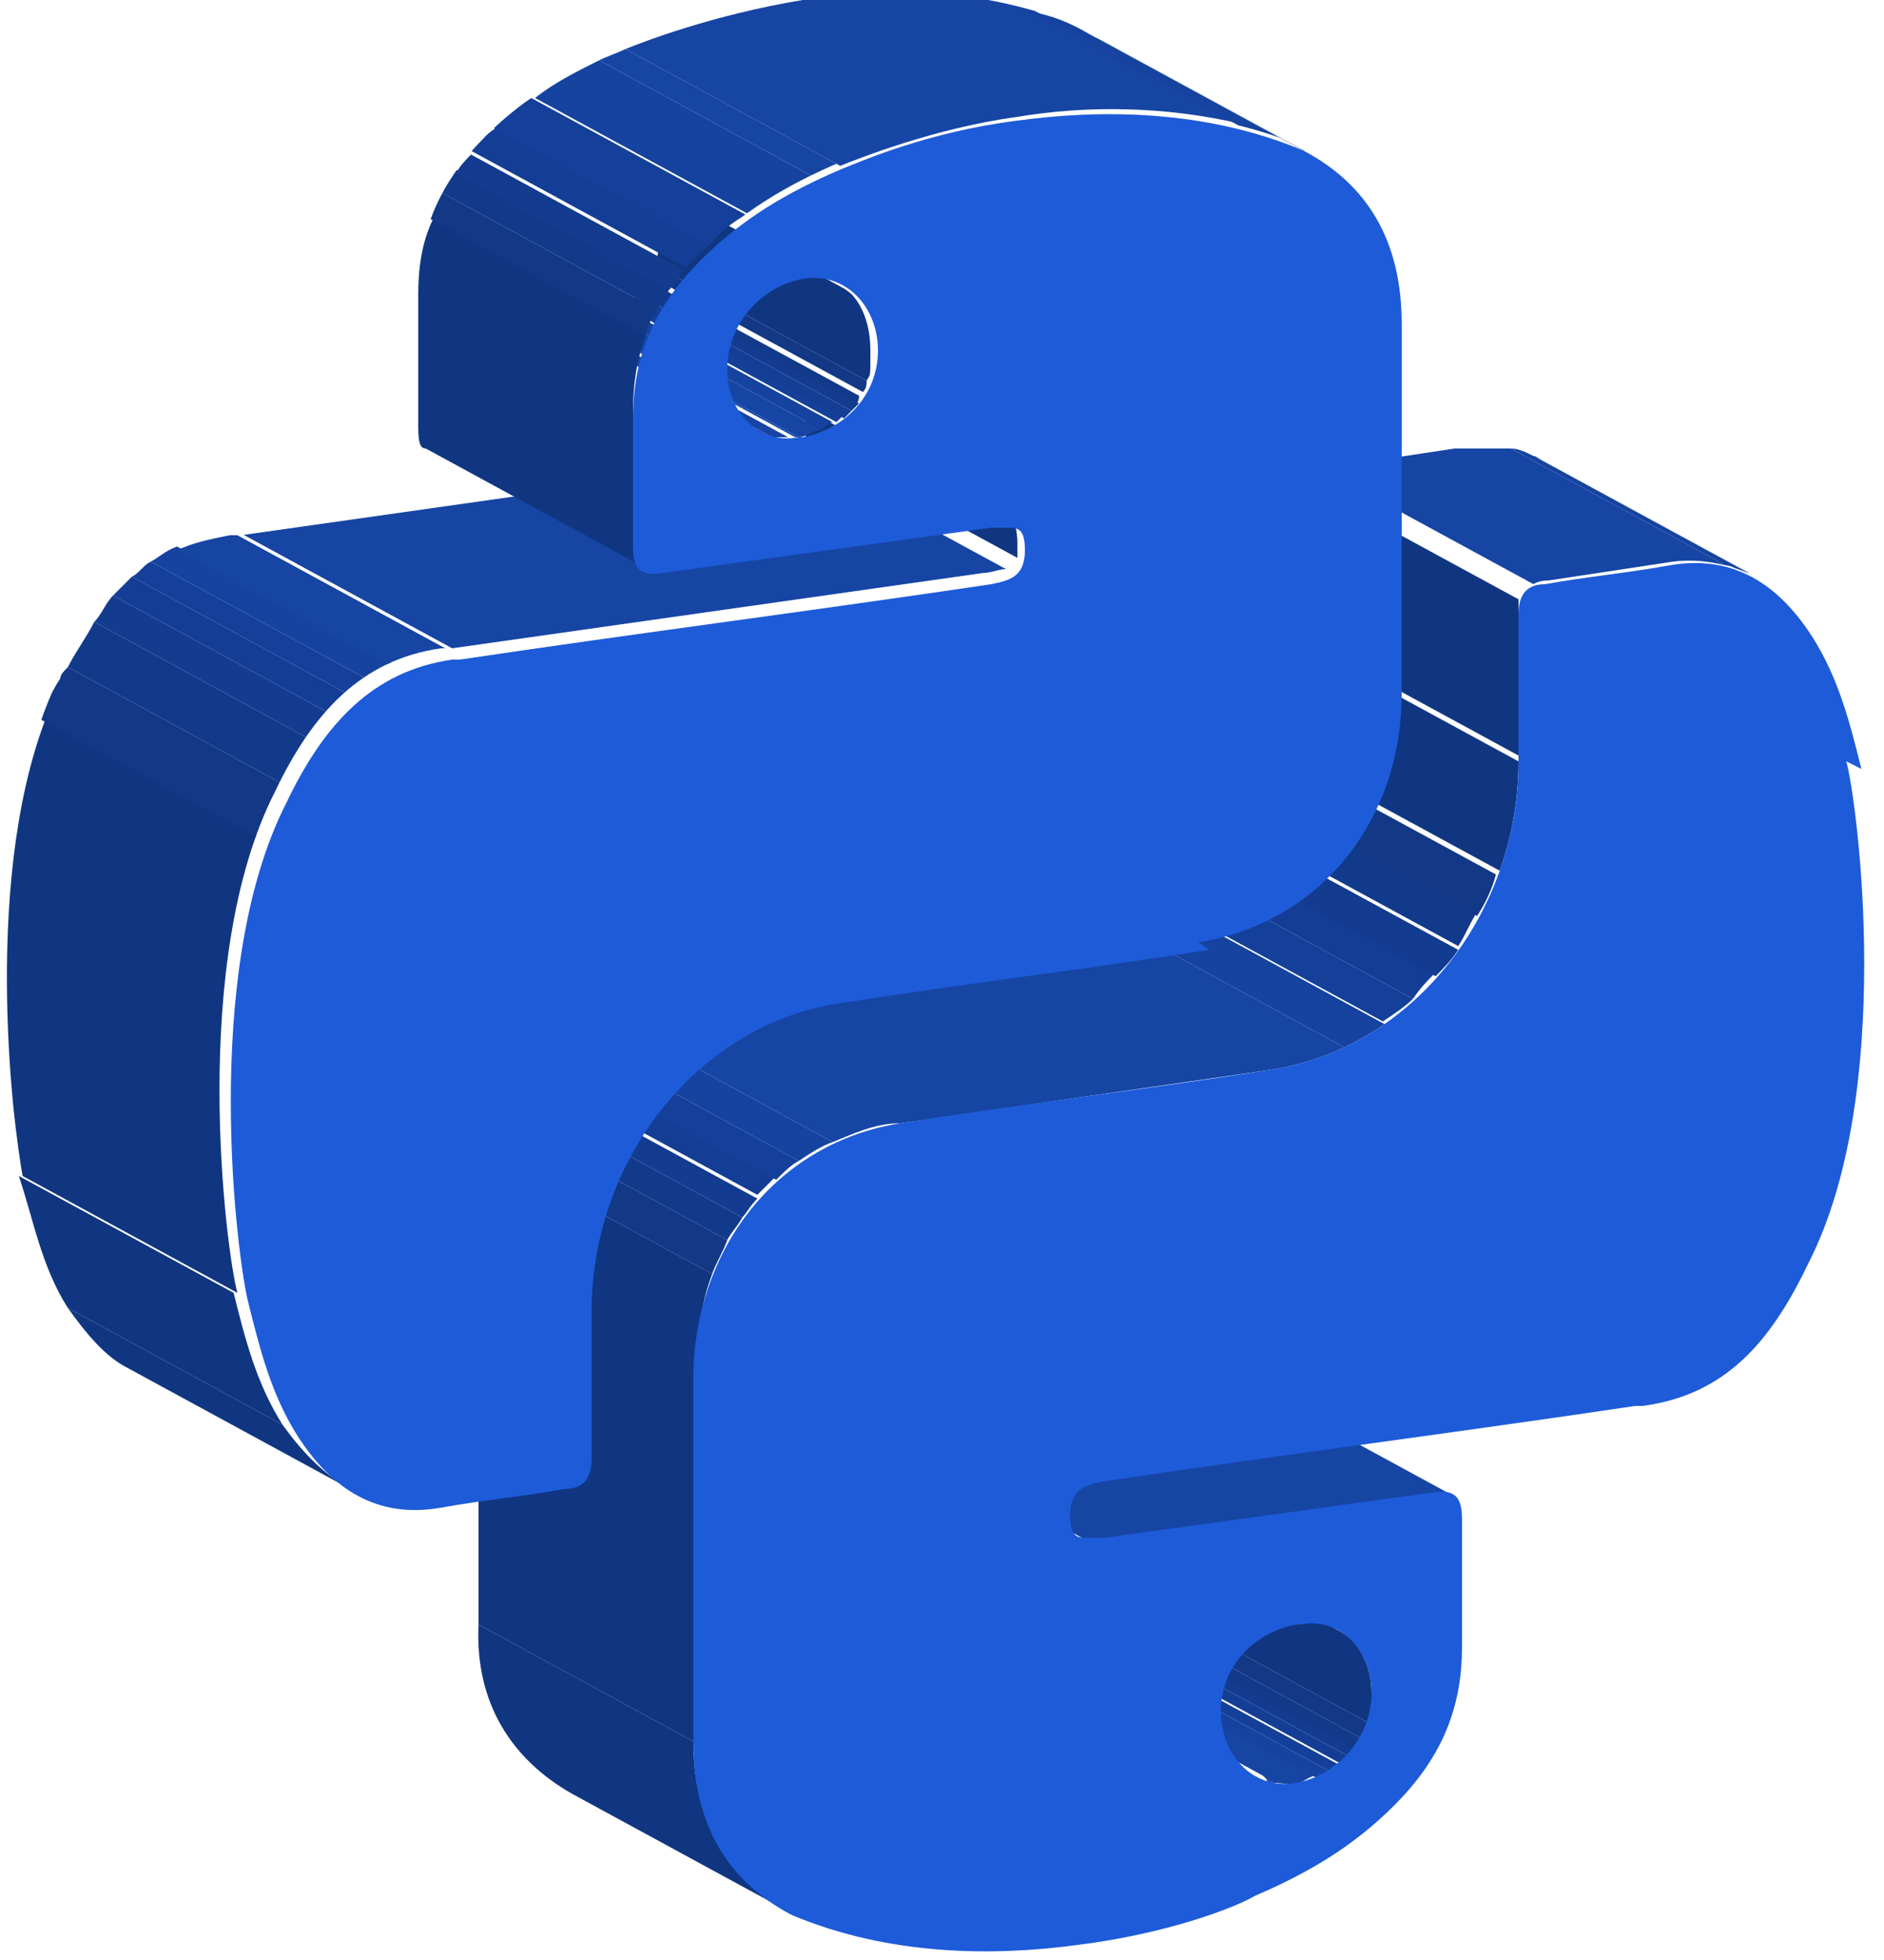 <svg xmlns="http://www.w3.org/2000/svg" xmlns:xlink="http://www.w3.org/1999/xlink" id="Layer_1" data-name="Layer 1" viewBox="0 0 50 52"><defs><style>      .cls-1 {        fill: #113681;      }      .cls-1, .cls-2, .cls-3, .cls-4, .cls-5, .cls-6, .cls-7, .cls-8, .cls-9, .cls-10, .cls-11 {        stroke-width: 0px;      }      .cls-2 {        fill: #14409a;      }      .cls-3 {        fill: #1d5bd9;      }      .cls-12 {        clip-path: url(#clippath);      }      .cls-4 {        fill: none;      }      .cls-5 {        fill: #123a8b;      }      .cls-13 {        clip-path: url(#clippath-1);      }      .cls-14 {        clip-path: url(#clippath-4);      }      .cls-15 {        clip-path: url(#clippath-3);      }      .cls-16 {        clip-path: url(#clippath-2);      }      .cls-17 {        clip-path: url(#clippath-7);      }      .cls-18 {        clip-path: url(#clippath-8);      }      .cls-19 {        clip-path: url(#clippath-6);      }      .cls-20 {        clip-path: url(#clippath-5);      }      .cls-21 {        clip-path: url(#clippath-9);      }      .cls-6 {        fill: #15439f;      }      .cls-22 {        clip-path: url(#clippath-14);      }      .cls-23 {        clip-path: url(#clippath-13);      }      .cls-24 {        clip-path: url(#clippath-12);      }      .cls-25 {        clip-path: url(#clippath-10);      }      .cls-26 {        clip-path: url(#clippath-11);      }      .cls-7 {        fill: #1645a4;      }      .cls-8 {        fill: #1749b0;      }      .cls-27 {        isolation: isolate;      }      .cls-9 {        fill: #133c90;      }      .cls-10 {        fill: #123886;      }      .cls-11 {        fill: #143e95;      }    </style><clipPath id="clippath"><path class="cls-4" d="M33.5,47.1l-5.7-3.1c.3.2.6.2,1,.2,1-.1,1.9-1.2,2-2.4l5.7,3.1c0,1.2-.9,2.2-2,2.4s-.7,0-1-.2Z"></path></clipPath><clipPath id="clippath-1"><path class="cls-4" d="M29.9,40.2l5.7,3.1c.5.3.9.9.9,1.7l-5.7-3.1c0-.8-.4-1.4-.9-1.7Z"></path></clipPath><clipPath id="clippath-2"><path class="cls-4" d="M28.8,40.9l-5.7-3.1c0,0,.2,0,.3,0s.3,0,.4,0l8.7-1.2c.2,0,.4,0,.5,0l5.7,3.1c-.1,0-.3,0-.5,0l-8.7,1.2c-.1,0-.3,0-.4,0s-.2,0-.3,0Z"></path></clipPath><clipPath id="clippath-3"><path class="cls-4" d="M40.9,12.2l5.7,3.1c-.6-.3-1.4-.5-2.2-.4l-3.3.5c-.5,0-.7.3-.7.8v3.9s-5.7-3.1-5.7-3.1v-3.9c0-.6.2-.8.7-.8l3.3-.5c.9-.1,1.6,0,2.2.4Z"></path></clipPath><clipPath id="clippath-4"><path class="cls-4" d="M20.9,50.7l-5.7-3.1c-1.6-.9-2.6-2.4-2.5-4.5l5.7,3.1c0,2.1.9,3.6,2.5,4.5Z"></path></clipPath><clipPath id="clippath-5"><path class="cls-4" d="M18.4,46.2l-5.7-3.1v-9.8c0-3.5,2.2-6.2,5.5-6.6l9.7-1.4c3.8-.5,6.6-4.1,6.7-8.2l5.7,3.1c0,4.1-2.9,7.7-6.7,8.2l-9.7,1.4c-3.2.5-5.4,3.2-5.4,6.6v9.8Z"></path></clipPath><clipPath id="clippath-6"><path class="cls-4" d="M29.1,1l5.7,3.1c0,0-.1,0-.2,0l-5.7-3.1c0,0,.1,0,.2,0Z"></path></clipPath><clipPath id="clippath-7"><path class="cls-4" d="M9.1,39.4l-5.7-3.1c-.6-.3-1.1-.9-1.6-1.6l5.7,3.1c.5.7,1,1.2,1.6,1.6Z"></path></clipPath><clipPath id="clippath-8"><path class="cls-4" d="M20.1,11.5l-5.7-3.1c.3.2.6.2,1,.2l5.7,3.1c-.4,0-.7,0-1-.2Z"></path></clipPath><clipPath id="clippath-9"><path class="cls-4" d="M21.2,10.7l5.7,3.1c.1,0,.2.2.2.6,0,.7-.4.8-.9.9l-14.1,2-5.7-3.1,14.1-2c.5,0,.9-.1.9-.9s0-.5-.2-.6Z"></path></clipPath><clipPath id="clippath-10"><path class="cls-4" d="M16.6,4.5l5.7,3.1c.6.3.9,1,.9,1.8,0,1.2-.9,2.1-2,2.3l-5.7-3.1c1.1-.2,2-1.1,2-2.3s-.4-1.4-.9-1.8Z"></path></clipPath><clipPath id="clippath-11"><path class="cls-4" d="M7.5,37.8l-5.7-3.1c-.7-1.1-.9-2.3-1.3-3.5l5.7,3.1c.3,1.2.6,2.4,1.3,3.5Z"></path></clipPath><clipPath id="clippath-12"><path class="cls-4" d="M22.3,4.4l-5.7-3.1c.5-.2,2.3-.9,4.7-1.3s5-.3,7.6.8l5.7,3.1c-2.6-1.1-5.4-1.1-7.6-.8s-4.2,1.1-4.7,1.3Z"></path></clipPath><clipPath id="clippath-13"><path class="cls-4" d="M17,15l-5.7-3.1c-.2,0-.2-.3-.2-.7v-3.4c0-1.7.6-3,1.8-4.2,1.1-1.1,2.4-1.8,3.7-2.4l5.7,3.1c-1.4.6-2.6,1.3-3.7,2.4-1.2,1.2-1.8,2.5-1.8,4.2v3.4c0,.4,0,.6.2.7Z"></path></clipPath><clipPath id="clippath-14"><path class="cls-4" d="M6.3,34.3l-5.7-3.1c-.2-1.1-1.3-8.7,1-13.3,1.1-2.1,2.3-3.5,4.4-3.8,0,0,.2,0,.2,0l5.7,3.1c0,0-.2,0-.2,0-2.1.3-3.4,1.7-4.4,3.8-2.3,4.5-1.3,12.2-1,13.3Z"></path></clipPath></defs><g class="cls-27"><g class="cls-27"><g class="cls-12"><g class="cls-27"><path class="cls-2" d="M33.5,47.1l-5.7-3.1s0,0,0,0l5.7,3.1s0,0,0,0"></path><path class="cls-6" d="M33.5,47.2l-5.7-3.1c0,0,.2,0,.3.1l5.7,3.1c-.1,0-.2,0-.3-.1"></path><path class="cls-7" d="M33.8,47.3l-5.7-3.1c.2,0,.4,0,.7,0s.4,0,.5-.2l5.7,3.1c-.2,0-.3.1-.5.2s-.4,0-.7,0"></path><path class="cls-6" d="M35,47.2l-5.7-3.1c.1,0,.2-.1.3-.2l5.7,3.1c0,0-.2.1-.3.2"></path><path class="cls-2" d="M35.3,47l-5.7-3.1c0,0,.2-.1.2-.2l5.7,3.1c0,0-.2.1-.2.2"></path><path class="cls-11" d="M35.6,46.8l-5.7-3.1c0,0,.1-.1.2-.2l5.7,3.1c0,0-.1.1-.2.2"></path><path class="cls-9" d="M35.8,46.6l-5.7-3.1c0,0,.1-.2.2-.2l5.7,3.1c0,0-.1.2-.2.2"></path><path class="cls-5" d="M35.9,46.4l-5.7-3.1c0,0,.1-.2.2-.3l5.7,3.1c0,0-.1.2-.2.3"></path><path class="cls-10" d="M36.1,46.1l-5.7-3.1c0-.1.1-.2.2-.4l5.7,3.1c0,.1-.1.3-.2.4"></path><path class="cls-1" d="M36.3,45.7l-5.7-3.1c0-.2.1-.5.2-.8l5.7,3.1c0,.3,0,.5-.2.8"></path></g></g></g><g class="cls-27"><g class="cls-13"><g class="cls-27"><path class="cls-1" d="M36.4,44.9l-5.7-3.1c0-.8-.4-1.4-.9-1.7l5.7,3.1c.5.3.9.9.9,1.7"></path></g></g></g><g class="cls-27"><g class="cls-16"><g class="cls-27"><polyline class="cls-2" points="28.8 40.9 23.2 37.8 23.2 37.8 28.8 40.9 28.8 40.9"></polyline><path class="cls-6" d="M28.8,40.9l-5.7-3.1s0,0,0,0l5.7,3.1s0,0,0,0"></path><path class="cls-7" d="M28.9,40.9l-5.7-3.1c0,0,.1,0,.2,0,.1,0,.3,0,.4,0l8.7-1.2c.2,0,.3,0,.4,0l5.7,3.1c-.1,0-.3,0-.4,0l-8.7,1.2c-.1,0-.3,0-.4,0s-.2,0-.2,0"></path><path class="cls-6" d="M38.6,39.6l-5.7-3.1s0,0,0,0l5.7,3.1s0,0,0,0"></path><path class="cls-2" d="M38.7,39.7l-5.7-3.1s0,0,0,0l5.7,3.1s0,0,0,0"></path></g></g></g><g class="cls-27"><g class="cls-15"><g class="cls-27"><path class="cls-1" d="M40.3,20.2l-5.7-3.1v-3.9c0-.2,0-.3,0-.4l5.7,3.1c0,.1,0,.3,0,.4v3.9"></path><path class="cls-10" d="M40.4,15.8l-5.7-3.1s0,0,0,0l5.7,3.1s0,0,0,0"></path><path class="cls-5" d="M40.4,15.7l-5.7-3.1s0,0,0,0l5.7,3.1s0,0,0,0"></path><path class="cls-9" d="M40.5,15.7l-5.7-3.1s0,0,0,0l5.7,3.1s0,0,0,0"></path><path class="cls-11" d="M40.5,15.6l-5.7-3.1s0,0,0,0l5.7,3.1s0,0,0,0"></path><path class="cls-2" d="M40.5,15.6l-5.7-3.1s0,0,0,0l5.7,3.1s0,0,0,0"></path><path class="cls-6" d="M40.6,15.6l-5.7-3.1s0,0,0,0l5.7,3.1s0,0,0,0"></path><path class="cls-7" d="M40.7,15.5l-5.7-3.1c0,0,.2,0,.3,0l3.3-.5c.5,0,1,0,1.5,0l5.7,3.1c-.4-.1-.9-.1-1.5,0l-3.3.5c-.1,0-.3,0-.3,0"></path><path class="cls-6" d="M45.8,15l-5.7-3.1c.2,0,.4.1.6.2l5.7,3.1c-.2,0-.4-.2-.6-.2"></path><path class="cls-2" d="M46.4,15.2l-5.7-3.1s0,0,.1,0l5.7,3.1s0,0-.1,0"></path></g></g></g><g class="cls-27"><g class="cls-14"><g class="cls-27"><path class="cls-1" d="M20.9,50.7l-5.7-3.1c-1.6-.9-2.6-2.4-2.5-4.5l5.7,3.1c0,2.1.9,3.6,2.5,4.5"></path></g></g></g><g class="cls-27"><g class="cls-20"><g class="cls-27"><path class="cls-1" d="M18.4,46.2l-5.7-3.1v-9.8c0-.9.2-1.8.5-2.6l5.7,3.1c-.3.8-.4,1.6-.4,2.6v9.8"></path><path class="cls-10" d="M18.9,33.8l-5.7-3.1c.1-.3.2-.6.4-.9l5.7,3.1c-.1.3-.3.6-.4.9"></path><path class="cls-5" d="M19.3,32.9l-5.7-3.1c.1-.2.3-.4.4-.6l5.7,3.1c-.1.2-.3.4-.4.6"></path><path class="cls-9" d="M19.7,32.3l-5.7-3.1c.1-.2.3-.4.4-.5l5.7,3.1c-.2.2-.3.4-.4.5"></path><path class="cls-11" d="M20.1,31.7l-5.7-3.1c.2-.2.3-.3.5-.5l5.7,3.1c-.2.2-.3.3-.5.5"></path><path class="cls-2" d="M20.6,31.3l-5.7-3.1c.2-.2.4-.3.6-.5l5.7,3.1c-.2.1-.4.3-.6.5"></path><path class="cls-6" d="M21.2,30.8l-5.7-3.1c.3-.2.6-.4.9-.5l5.7,3.1c-.3.1-.6.3-.9.5"></path><path class="cls-7" d="M22.1,30.3l-5.7-3.1c.6-.3,1.2-.4,1.8-.5l9.7-1.4c.7-.1,1.4-.3,2.1-.6l5.7,3.1c-.6.3-1.3.5-2.1.6l-9.7,1.4c-.7,0-1.3.3-1.8.5"></path><path class="cls-6" d="M35.7,27.8l-5.7-3.1c.4-.2.7-.4,1.1-.6l5.7,3.1c-.3.2-.7.4-1.1.6"></path><path class="cls-2" d="M36.7,27.1l-5.7-3.1c.3-.2.5-.4.8-.6l5.7,3.1c-.2.2-.5.4-.8.6"></path><path class="cls-11" d="M37.5,26.5l-5.7-3.1c.2-.2.4-.4.6-.7l5.7,3.1c-.2.2-.4.4-.6.7"></path><path class="cls-9" d="M38.1,25.9l-5.7-3.1c.2-.2.4-.5.6-.7l5.7,3.1c-.2.3-.4.5-.6.7"></path><path class="cls-5" d="M38.7,25.1l-5.7-3.1c.2-.3.4-.6.5-.9l5.7,3.1c-.2.3-.3.6-.5.9"></path><path class="cls-10" d="M39.2,24.3l-5.7-3.1c.2-.4.4-.7.5-1.1l5.7,3.1c-.1.4-.3.8-.5,1.1"></path><path class="cls-1" d="M39.8,23.1l-5.7-3.1c.3-.9.5-1.9.6-3l5.7,3.1c0,1-.2,2-.6,3"></path></g></g></g></g><g class="cls-27"><g class="cls-27"><g class="cls-19"><g class="cls-27"><path class="cls-2" d="M34.6,4l-5.7-3.1c0,0,.1,0,.2,0l5.7,3.1c0,0-.1,0-.2,0"></path></g></g></g><g class="cls-27"><g class="cls-17"><g class="cls-27"><path class="cls-1" d="M9.1,39.4l-5.7-3.1c-.6-.3-1.1-.9-1.6-1.6l5.7,3.1c.5.7,1,1.2,1.6,1.6"></path></g></g></g><polygon class="cls-8" points="21.1 11.6 15.4 8.5 15.5 8.5 21.2 11.6 21.1 11.6"></polygon><g class="cls-27"><g class="cls-18"><g class="cls-27"><path class="cls-2" d="M20.1,11.5l-5.7-3.1s0,0,0,0l5.7,3.1s0,0,0,0"></path><path class="cls-6" d="M20.2,11.5l-5.7-3.1c0,0,.2,0,.3.1l5.7,3.1c-.1,0-.2,0-.3-.1"></path><path class="cls-7" d="M20.5,11.6l-5.7-3.1c.2,0,.4,0,.6,0l5.7,3.1c-.2,0-.4,0-.6,0"></path></g></g></g><g class="cls-27"><g class="cls-21"><g class="cls-27"><path class="cls-7" d="M12,17.2l-5.7-3.1,14.1-2c.2,0,.4,0,.6-.1l5.7,3.1c-.2,0-.4.1-.6.1l-14.1,2"></path><path class="cls-6" d="M26.7,15.1l-5.7-3.1s0,0,0,0l5.7,3.1s0,0,0,0"></path><path class="cls-2" d="M26.8,15l-5.7-3.1s0,0,0,0l5.7,3.1s0,0,0,0"></path><path class="cls-11" d="M26.8,15l-5.7-3.1s0,0,0,0l5.7,3.1s0,0,0,0"></path><path class="cls-9" d="M26.9,15l-5.7-3.1s0,0,0,0l5.7,3.1s0,0,0,0"></path><path class="cls-5" d="M26.9,14.9l-5.7-3.1s0,0,0,0l5.7,3.1s0,0,0,0"></path><path class="cls-10" d="M26.9,14.8l-5.7-3.1s0,0,0,0l5.7,3.1s0,0,0,0"></path><path class="cls-1" d="M27,14.8l-5.7-3.1c0-.1,0-.2,0-.4,0-.3,0-.5-.2-.6l5.7,3.1c.1,0,.2.2.2.6s0,.3,0,.4"></path></g></g></g><g class="cls-27"><g class="cls-25"><g class="cls-27"><path class="cls-7" d="M21.2,11.6l-5.7-3.1c.2,0,.4,0,.6-.2l5.7,3.1c-.2,0-.4.2-.6.2"></path><path class="cls-6" d="M21.8,11.4l-5.7-3.1c.1,0,.2-.1.3-.2l5.7,3.1c-.1,0-.2.1-.3.2"></path><path class="cls-2" d="M22.2,11.2l-5.7-3.1c0,0,.2-.1.2-.2l5.7,3.1c0,0-.1.1-.2.2"></path><path class="cls-11" d="M22.4,11.1l-5.7-3.1c0,0,.1-.1.2-.2l5.7,3.1c0,0-.1.1-.2.2"></path><path class="cls-9" d="M22.6,10.9l-5.7-3.1c0,0,.1-.1.2-.2l5.7,3.1c0,0-.1.1-.2.2"></path><path class="cls-5" d="M22.7,10.7l-5.7-3.1c0,0,0-.1.1-.2l5.7,3.1c0,0,0,.2-.1.2"></path><path class="cls-10" d="M22.9,10.4l-5.7-3.1c0,0,0-.2.1-.3l5.7,3.1c0,.1,0,.2-.1.3"></path><path class="cls-1" d="M23,10.1l-5.7-3.1c0-.3.1-.5.1-.8,0-.8-.4-1.4-.9-1.8l5.7,3.1c.6.3.9,1,.9,1.8s0,.6-.1.8"></path></g></g></g><g class="cls-27"><g class="cls-26"><g class="cls-27"><path class="cls-1" d="M7.5,37.8l-5.7-3.1c-.7-1.1-.9-2.3-1.3-3.5l5.7,3.1c.3,1.2.6,2.4,1.3,3.5"></path></g></g></g><g class="cls-27"><g class="cls-24"><g class="cls-27"><path class="cls-7" d="M22.3,4.4l-5.7-3.1c.5-.2,2.3-.9,4.7-1.3s3.9-.3,6,.2l5.7,3.1c-2.1-.5-4.2-.5-6-.2s-4.2,1.1-4.7,1.3"></path><path class="cls-6" d="M33,3.4L27.3.3c.6.1,1.1.3,1.6.6l5.7,3.1c-.5-.2-1.1-.4-1.6-.6"></path></g></g></g><g class="cls-27"><g class="cls-23"><g class="cls-27"><path class="cls-1" d="M17,15l-5.7-3.1c-.2,0-.2-.3-.2-.7v-3.4c0-.7.1-1.4.4-2l5.7,3.1c-.2.6-.3,1.3-.3,2v3.4c0,.4,0,.6.2.7"></path><path class="cls-10" d="M17.1,8.9l-5.7-3.1c0-.2.2-.5.3-.7l5.7,3.1c-.1.2-.2.5-.3.7"></path><path class="cls-5" d="M17.4,8.2l-5.7-3.1c.1-.2.2-.4.4-.6l5.7,3.1c-.1.2-.2.4-.4.6"></path><path class="cls-9" d="M17.8,7.7l-5.7-3.1c.1-.2.3-.4.4-.5l5.7,3.1c-.2.2-.3.4-.4.5"></path><path class="cls-11" d="M18.2,7.1l-5.7-3.1c.1-.1.2-.2.4-.4,0,0,.2-.2.3-.2l5.7,3.1c0,0-.2.2-.3.2-.1.1-.2.2-.4.4"></path><path class="cls-2" d="M18.8,6.5l-5.7-3.1c.3-.3.7-.6,1-.8l5.7,3.1c-.4.2-.7.5-1,.8"></path><path class="cls-6" d="M19.9,5.7l-5.7-3.1c.5-.4,1.1-.7,1.7-1l5.7,3.1c-.6.3-1.2.6-1.7,1"></path><path class="cls-7" d="M21.6,4.7l-5.7-3.1c.2-.1.5-.2.7-.3l5.7,3.1c-.3.1-.5.2-.7.3"></path></g></g></g><g class="cls-27"><g class="cls-22"><g class="cls-27"><path class="cls-1" d="M6.3,34.3l-5.7-3.1c-.2-1-1.1-7.6.6-12.1l5.7,3.1c-1.7,4.6-.8,11.2-.6,12.1"></path><path class="cls-10" d="M6.8,22.2l-5.7-3.1c.1-.4.3-.8.5-1.1,0-.1.1-.2.2-.3l5.7,3.1c0,.1-.1.2-.2.3-.2.4-.3.7-.5,1.1"></path><path class="cls-5" d="M7.5,20.8l-5.7-3.1c.2-.4.5-.8.7-1.2l5.7,3.1c-.3.4-.5.8-.7,1.2"></path><path class="cls-9" d="M8.2,19.6l-5.7-3.1c.2-.2.3-.5.5-.7l5.7,3.1c-.2.2-.4.4-.5.7"></path><path class="cls-11" d="M8.7,18.9l-5.7-3.1c.2-.2.3-.3.5-.5l5.7,3.1c-.2.1-.3.3-.5.5"></path><path class="cls-2" d="M9.2,18.4l-5.7-3.1c.2-.1.3-.3.5-.4l5.7,3.1c-.2.1-.3.3-.5.4"></path><path class="cls-6" d="M9.7,18l-5.7-3.1c.2-.1.4-.3.7-.4l5.7,3.1c-.2.1-.4.2-.7.4"></path><path class="cls-7" d="M10.4,17.7l-5.7-3.1c.4-.2.9-.3,1.4-.4,0,0,.2,0,.2,0l5.7,3.1c0,0-.2,0-.2,0-.5,0-1,.2-1.4.4"></path></g></g></g></g><g><path class="cls-3" d="M49.4,20.4c-.3-1.2-.6-2.4-1.3-3.5-.9-1.4-2.1-2.2-3.8-1.9-1.1.2-2.2.3-3.3.5-.5,0-.7.3-.7.8,0,1.3,0,2.7,0,3.9,0,4.1-2.9,7.7-6.7,8.2-3.2.5-6.5.9-9.7,1.4s-5.4,3.2-5.5,6.6c0,3.3,0,6.5,0,9.8,0,2.2.9,3.7,2.6,4.6,2.6,1.1,5.4,1.1,7.6.8,2.4-.3,4.2-1,4.7-1.3,1.4-.6,2.6-1.3,3.7-2.4,1.2-1.2,1.8-2.5,1.8-4.2,0-1.2,0-2.3,0-3.4,0-.6-.2-.8-.8-.7-2.9.4-5.8.8-8.7,1.2-.1,0-.3,0-.4,0-.3,0-.5,0-.5-.6,0-.7.4-.8.9-.9,4.7-.7,9.4-1.3,14.1-2,0,0,.2,0,.2,0,2.2-.3,3.4-1.7,4.4-3.8,2.3-4.5,1.3-12.2,1-13.3ZM34.5,43.1h0c1-.2,1.9.6,1.9,1.8,0,1.2-.9,2.2-2,2.4-1.1.2-2-.7-2-1.9,0-1.2.9-2.1,2-2.3Z"></path><path class="cls-3" d="M31.8,25c3.2-.5,5.4-3.2,5.4-6.6,0-3.3,0-6.5,0-9.8,0-2.2-.9-3.7-2.6-4.6-2.6-1.1-5.4-1.1-7.6-.8-2.4.3-4.2,1.1-4.7,1.3-1.4.6-2.6,1.3-3.7,2.4-1.2,1.2-1.8,2.5-1.8,4.2,0,1.2,0,2.3,0,3.4,0,.6.2.8.8.7,2.9-.4,5.8-.8,8.7-1.2.1,0,.3,0,.4,0,.3,0,.5,0,.5.6,0,.7-.4.8-.9.9-4.7.7-9.4,1.3-14.1,2,0,0-.2,0-.2,0-2.1.3-3.4,1.7-4.4,3.8-2.3,4.5-1.3,12.2-1,13.3.3,1.2.6,2.4,1.3,3.5.9,1.4,2.1,2.2,3.8,1.9,1.1-.2,2.2-.3,3.3-.5.5,0,.7-.3.7-.8,0-1.3,0-2.7,0-3.9,0-4.1,2.9-7.7,6.7-8.2,3.2-.5,6.5-.9,9.7-1.4ZM21.2,11.6h0c-1,.2-1.9-.6-1.9-1.8,0-1.2.9-2.2,2-2.4,1.1-.2,2,.7,2,1.9,0,1.2-.9,2.1-2,2.3Z"></path></g></svg>